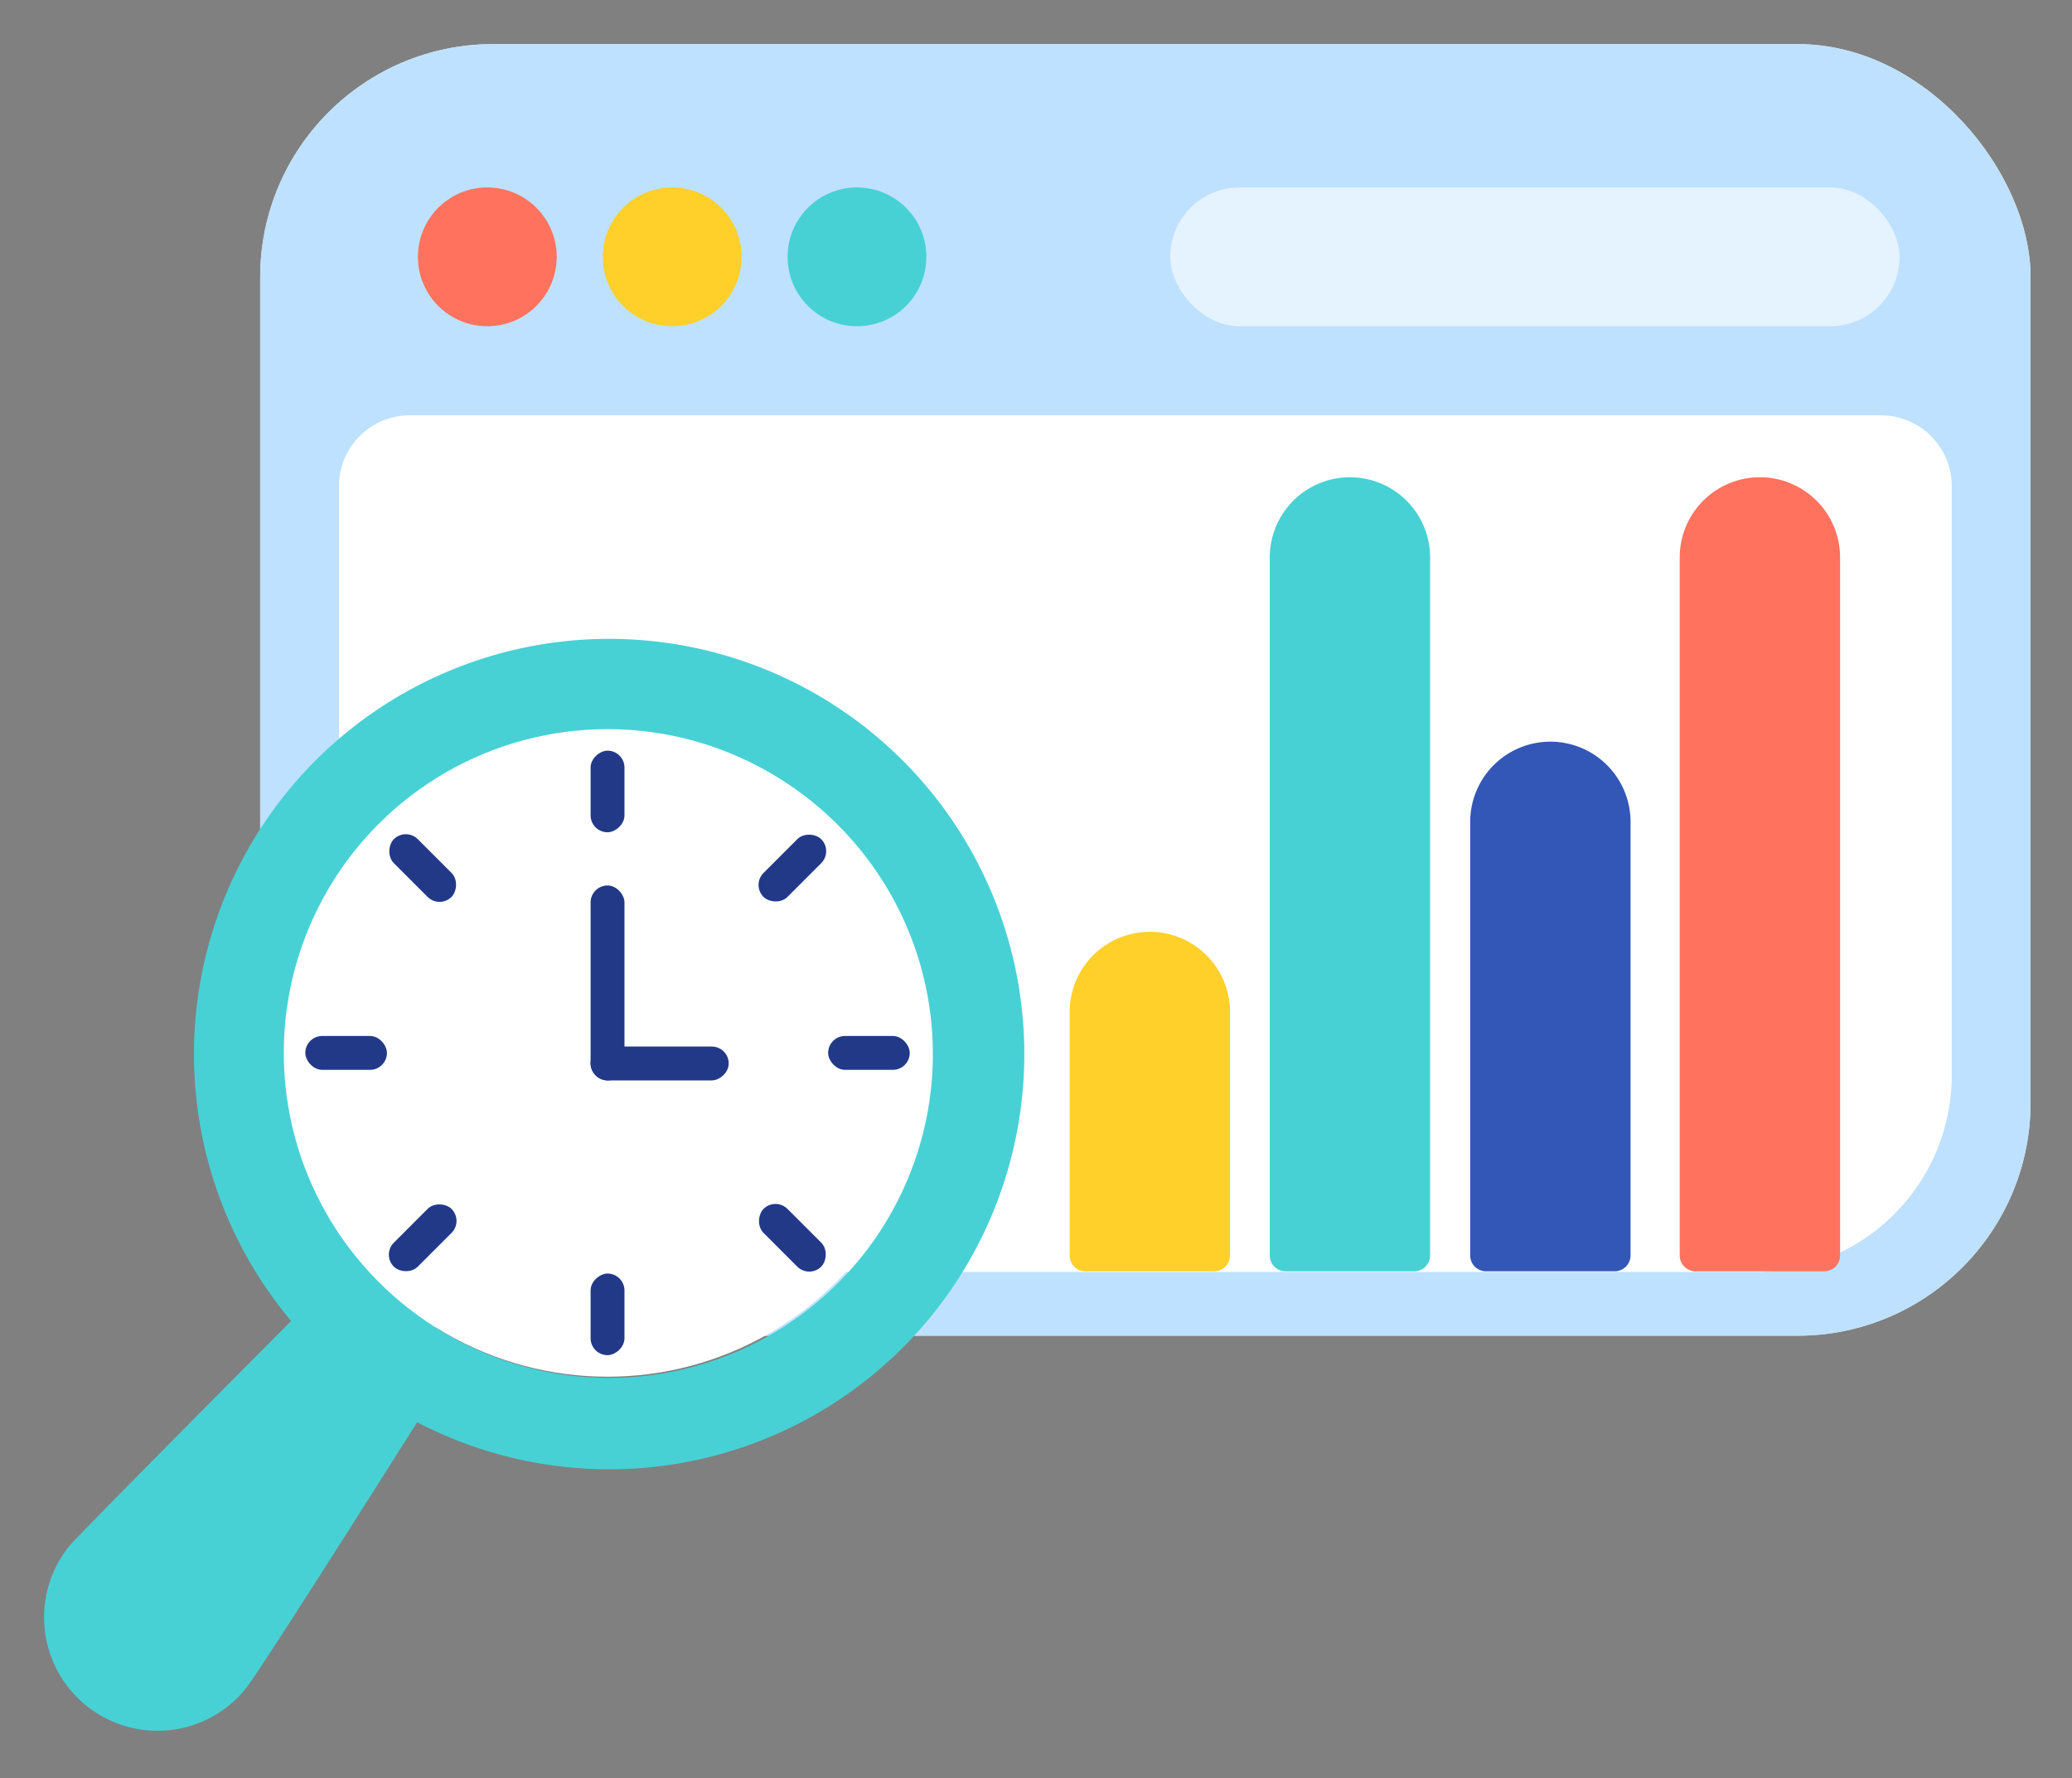<svg xmlns="http://www.w3.org/2000/svg" width="141" height="121" viewBox="0 0 141 121"><rect x="0" y="0" width="141" height="121" fill="#808080" stroke="none"/><g transform="translate(-250 -1352)"><g transform="translate(1759.564 776.006)"><g transform="translate(-1491.859 578.994)"><rect width="120.476" height="87.883" rx="15.858" fill="#e5f3ff"></rect><rect width="120.476" height="87.883" rx="15.858" fill="#bee1ff"></rect><path d="M4.825,0h100.1a4.825,4.825,0,0,1,4.825,4.825V44.9A13.389,13.389,0,0,1,96.362,58.284H13.389A13.389,13.389,0,0,1,0,44.9V4.825A4.825,4.825,0,0,1,4.825,0Z" transform="translate(5.362 25.258)" fill="#fff"></path><circle cx="4.722" cy="4.722" r="4.722" transform="translate(10.735 9.754)" fill="#ff725e"></circle><circle cx="4.722" cy="4.722" r="4.722" transform="translate(23.313 9.754)" fill="#ffd02a"></circle><circle cx="4.722" cy="4.722" r="4.722" transform="translate(35.891 9.754)" fill="#47d1d5"></circle><rect width="49.633" height="9.444" rx="4.722" transform="translate(61.93 9.754)" fill="#e5f3ff"></rect></g><g transform="translate(-1436.774 608.467)"><path d="M5.456,0h0a5.456,5.456,0,0,1,5.456,5.456V22.019a1.08,1.08,0,0,1-1.08,1.08H1.08A1.08,1.08,0,0,1,0,22.019V5.456A5.456,5.456,0,0,1,5.456,0Z" transform="translate(0 30.929)" fill="#ffd02a"></path><path d="M5.456,0h0a5.456,5.456,0,0,1,5.456,5.456V52.948a1.08,1.08,0,0,1-1.08,1.08H1.08A1.08,1.08,0,0,1,0,52.948V5.456A5.456,5.456,0,0,1,5.456,0Z" transform="translate(13.618 0)" fill="#47d1d5"></path><path d="M5.456,0h0a5.456,5.456,0,0,1,5.456,5.456V52.948a1.08,1.08,0,0,1-1.08,1.08H1.08A1.08,1.08,0,0,1,0,52.948V5.456A5.456,5.456,0,0,1,5.456,0Z" transform="translate(41.515 0)" fill="#ff725e"></path><path d="M5.456,0h0a5.456,5.456,0,0,1,5.456,5.456v29.5a1.08,1.08,0,0,1-1.08,1.08H1.08A1.08,1.08,0,0,1,0,34.957V5.456A5.456,5.456,0,0,1,5.456,0Z" transform="translate(27.257 17.991)" fill="#3357b7"></path></g><g transform="translate(-1506.564 619.461)"><path d="M-1512.031,677.886a7.717,7.717,0,0,0,1.185,10.851,7.717,7.717,0,0,0,10.85-1.185c1.076-1.34,11.548-17.956,11.655-18.107a28.256,28.256,0,0,0,35.089-7.359,28.253,28.253,0,0,0-4.337-39.72,28.253,28.253,0,0,0-39.721,4.337,28.257,28.257,0,0,0,.388,35.851C-1497.047,662.689-1511.385,677.082-1512.031,677.886Zm22.955-16.316a22.03,22.03,0,0,1-3.381-30.971,22.03,22.03,0,0,1,30.971-3.381,22.03,22.03,0,0,1,3.381,30.97A22.03,22.03,0,0,1-1489.076,661.57Z" transform="translate(1513.732 -616.139)" fill="#47d1d5"></path><circle cx="22.031" cy="22.031" r="22.031" transform="translate(16.312 6.145)" fill="#fff"></circle><g transform="translate(17.777 7.609)"><rect width="5.554" height="2.306" rx="1.153" transform="translate(35.578 19.413)" fill="#223988"></rect><rect width="5.554" height="2.306" rx="1.153" transform="translate(0 19.413)" fill="#223988"></rect><rect width="5.554" height="2.306" rx="1.153" transform="translate(19.413 5.554) rotate(-90)" fill="#223988"></rect><rect width="5.554" height="2.306" rx="1.153" transform="translate(19.413 41.132) rotate(-90)" fill="#223988"></rect><rect width="5.554" height="2.306" rx="1.153" transform="translate(30.365 9.136) rotate(-45)" fill="#223988"></rect><rect width="5.554" height="2.306" rx="1.153" transform="translate(5.208 34.293) rotate(-45)" fill="#223988"></rect><rect width="5.554" height="2.306" rx="1.153" transform="translate(31.996 30.365) rotate(45)" fill="#223988"></rect><rect width="5.554" height="2.306" rx="1.153" transform="translate(6.839 5.208) rotate(45)" fill="#223988"></rect></g><rect width="2.306" height="13.265" rx="1.153" transform="translate(37.19 16.783)" fill="#223988"></rect><rect width="2.306" height="9.4" rx="1.153" transform="translate(46.589 27.741) rotate(90)" fill="#223988"></rect></g></g><rect width="141" height="121" transform="translate(250 1352)" fill="none"></rect></g></svg>